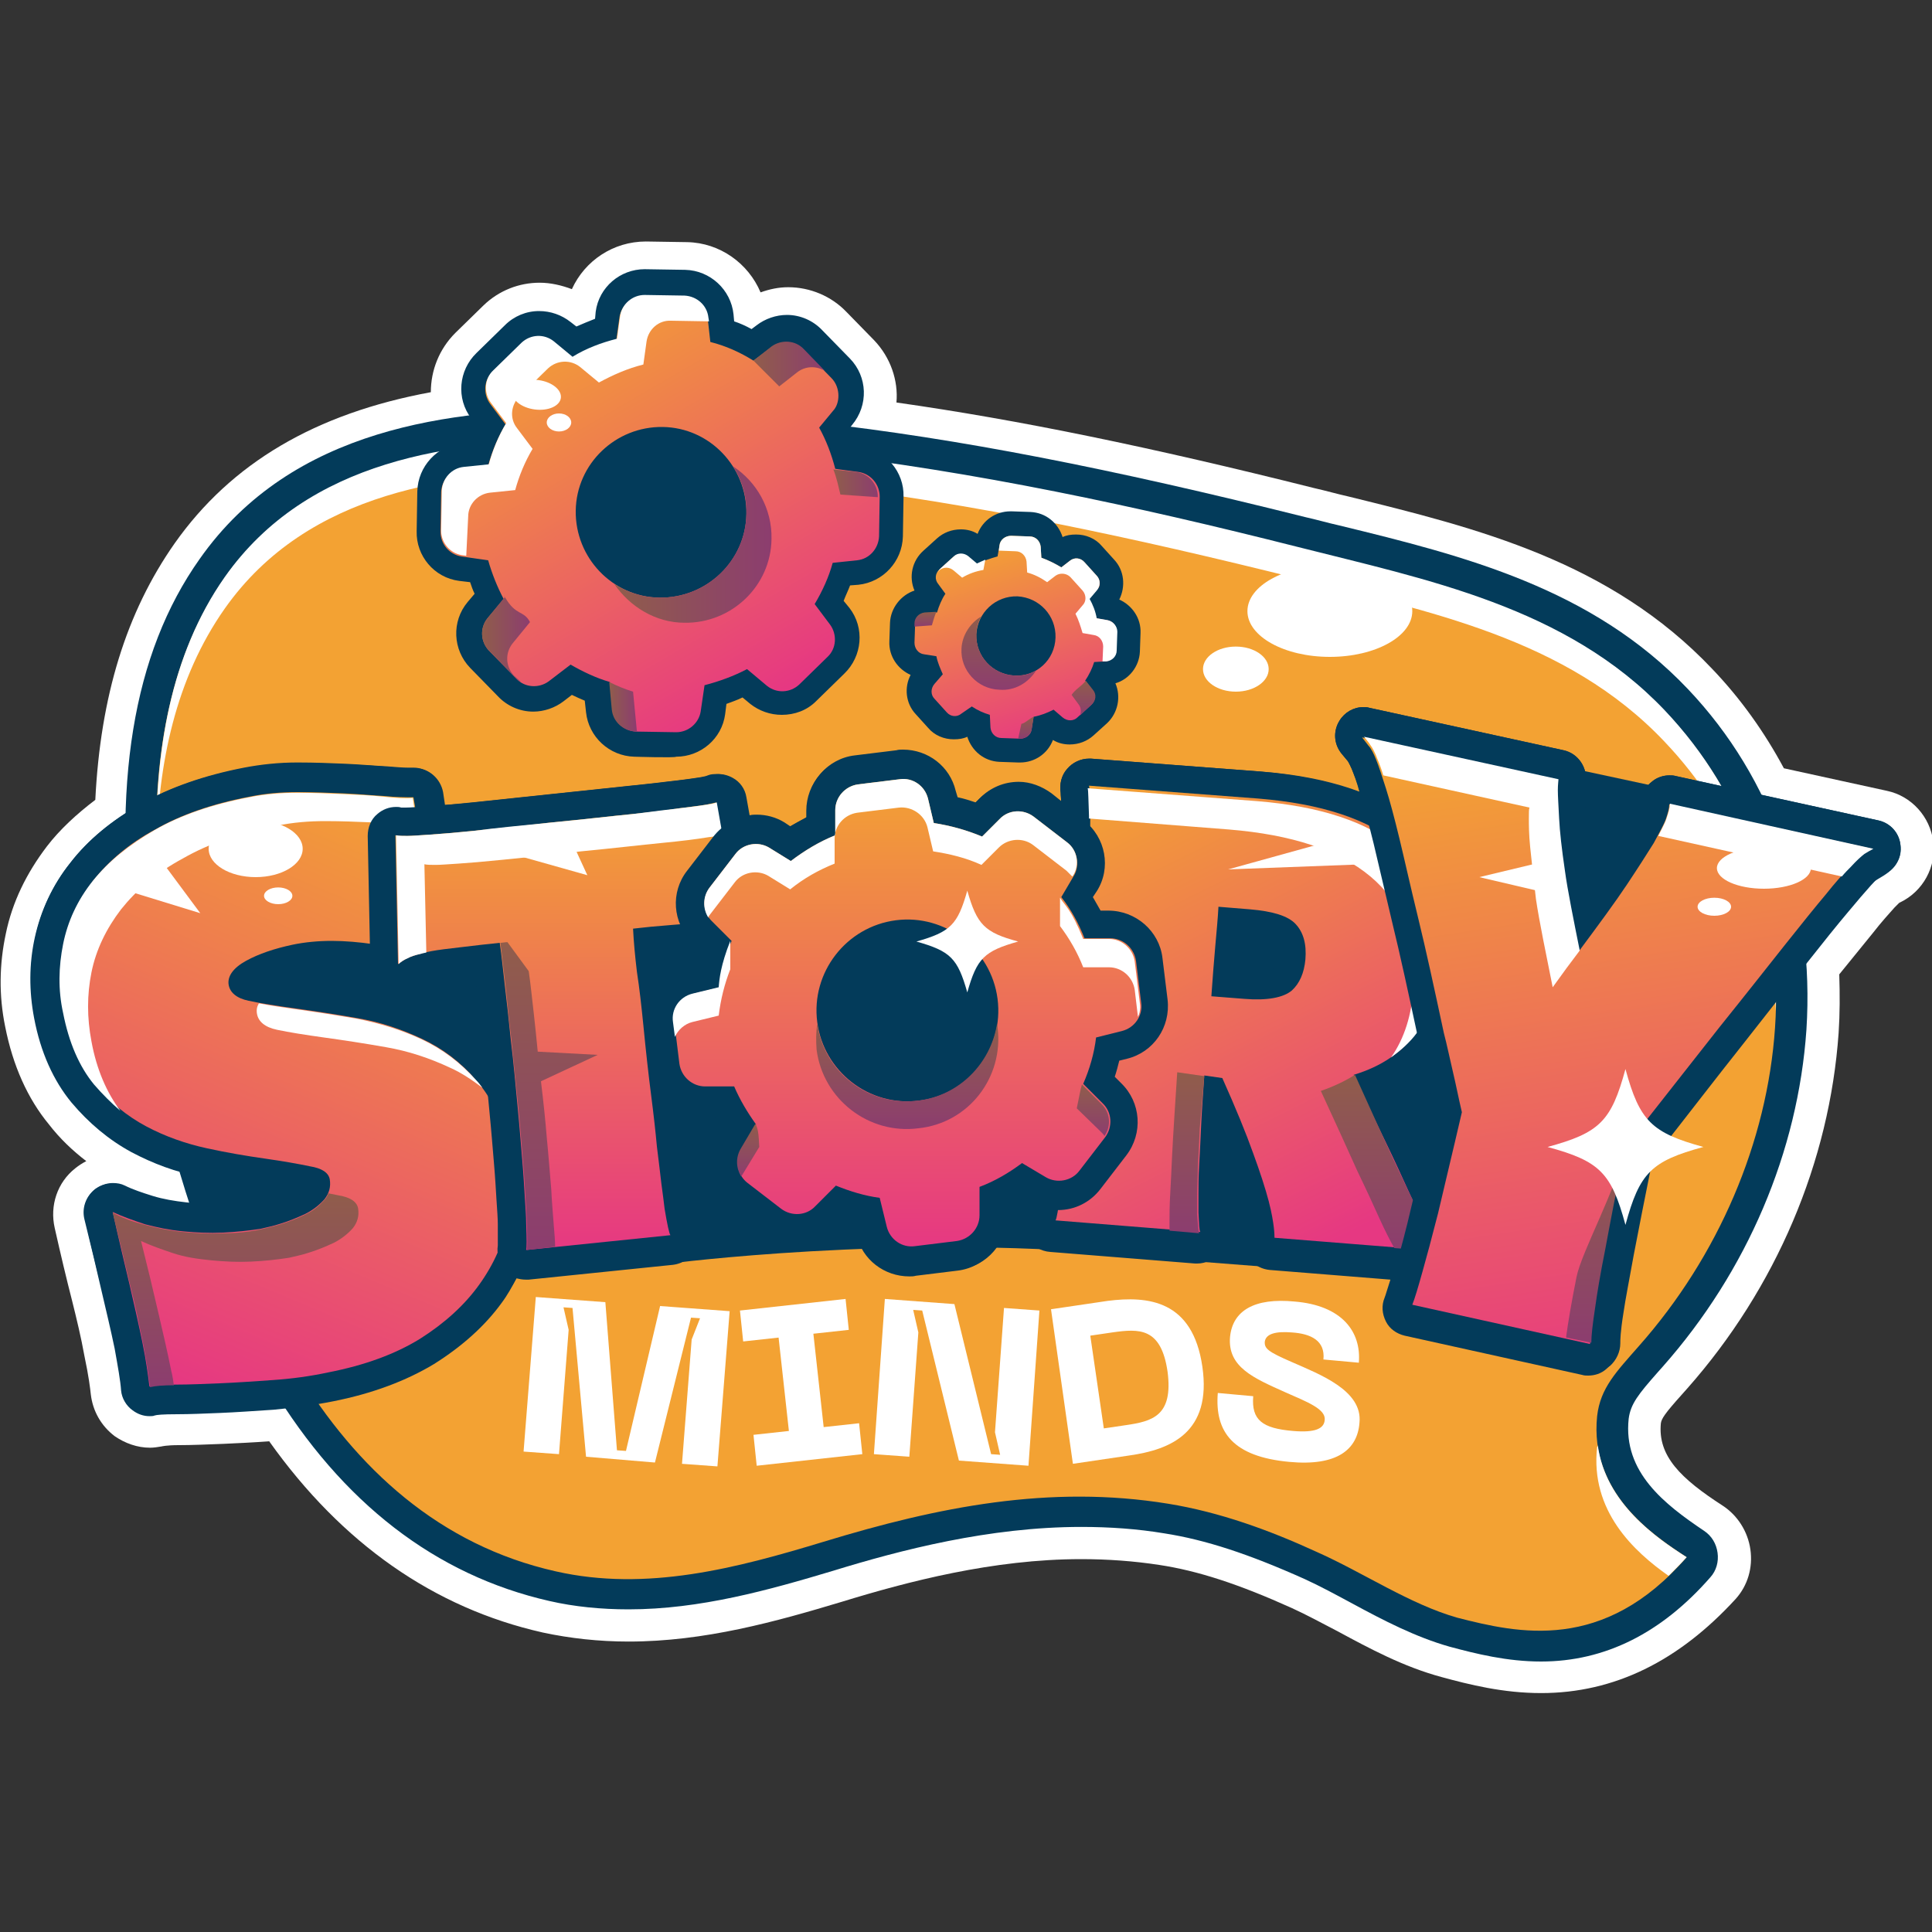 <?xml version="1.0" encoding="utf-8"?>
<!-- Generator: Adobe Illustrator 27.4.1, SVG Export Plug-In . SVG Version: 6.00 Build 0)  -->
<svg version="1.1" id="Livello_1" xmlns="http://www.w3.org/2000/svg" xmlns:xlink="http://www.w3.org/1999/xlink" x="0px" y="0px"
	 viewBox="0 0 300 300" style="enable-background:new 0 0 300 300;" xml:space="preserve">
<rect x="0" y="0" width="300" height="300" fill="#333333" stroke="none"/>
<style type="text/css">
	.st0{fill:#FFFFFF;}
	.st1{fill:#033B5A;}
	.st2{fill:#F3A233;}
	.st3{fill:url(#SVGID_1_);}
	.st4{fill:url(#SVGID_00000127044202568566293170000009058887640616104854_);}
	.st5{fill:url(#SVGID_00000009577383313720964250000012467433909261407926_);}
	.st6{fill:url(#SVGID_00000121260547521532191000000000977920507204217487_);}
	.st7{fill:url(#SVGID_00000013152182089196363340000002467051384706158472_);}
	.st8{fill:url(#SVGID_00000170237588644147212200000004706540081857734557_);}
	.st9{fill:url(#SVGID_00000012436412617067172360000009595363800581740730_);}
	.st10{fill:url(#SVGID_00000065765599488348149630000013679495059945629336_);}
	.st11{fill:url(#SVGID_00000050640689883943800920000002029861928989968307_);}
	.st12{fill:url(#SVGID_00000110455121720900157720000012753214648509127824_);}
	.st13{fill:url(#SVGID_00000114753599152900444700000013555624123144234941_);}
	.st14{fill:url(#SVGID_00000002358406175259540020000000841238283230272692_);}
	.st15{fill:url(#SVGID_00000026861795882663083390000000042849348946676116_);}
	.st16{fill:url(#SVGID_00000178198747360479489700000012978214802080609437_);}
	.st17{fill:url(#SVGID_00000013882998757955119450000002303457279815370683_);}
	.st18{fill:url(#SVGID_00000068674519346460652590000003991394888644013211_);}
	.st19{fill:url(#SVGID_00000132058801210376407400000017975680885817110939_);}
	.st20{fill:url(#SVGID_00000059279745768545111980000006779608727103539886_);}
	.st21{fill:url(#SVGID_00000035508820986405739140000006543352080272711077_);}
	.st22{fill:url(#SVGID_00000043457036227973072260000001606502232383571087_);}
	.st23{fill:url(#SVGID_00000101072099626027444910000014092209596296189115_);}
	.st24{fill:url(#SVGID_00000051376343585834450120000007311866204993744037_);}
	.st25{fill:url(#SVGID_00000088840335644297513910000017793948117755156667_);}
	.st26{fill:url(#SVGID_00000132806033842210920950000010938887706934879126_);}
</style>
<g>
	<path class="st0" d="M239.3,262.9c-5.9,0-11.1-1.3-15.5-2.5c-5.9-1.6-11.1-4.4-16.1-7.1c-2.5-1.3-4.9-2.6-7.1-3.6
		c-8.2-3.7-14.6-5.8-20.6-6.7c-3.9-0.6-8-0.9-12.1-0.9c-13.7,0-27,3.5-37.1,6.6c-10.3,3.1-21.4,6.2-33.2,6.2
		c-4.6,0-9.1-0.5-13.3-1.4c-16.9-3.8-31.2-13.8-42.5-29.7c-2.6,0.2-5,0.3-7.1,0.4c-2.6,0.1-4.9,0.2-6.9,0.2c-2,0-2.7,0.2-2.7,0.2
		c-0.6,0.1-1.2,0.2-1.8,0.2c-2,0-3.9-0.7-5.5-1.8c-2.1-1.6-3.4-3.9-3.7-6.5c-0.1-0.9-0.3-2.7-1-6c-0.5-2.8-1.2-5.7-1.9-8.5
		c-0.9-3.5-1.8-7.3-2.7-11.3c-0.8-3.5,0.4-7.1,3.2-9.3c0.5-0.4,1.1-0.8,1.7-1.1c-2.1-1.6-4.1-3.5-5.8-5.7c-3.3-4-5.6-9.1-6.8-15.2
		c-1-4.9-0.9-9.7,0.1-14.4c1-4.9,3.2-9.4,6.4-13.6c2-2.6,4.6-5,7.5-7.2c0.8-16.1,4.8-29.1,12.3-39.8c8.8-12.5,21.9-20.2,39.8-23.5
		c0-3.4,1.3-6.7,3.8-9.2l4.4-4.3c2.4-2.3,5.5-3.5,8.7-3.5c1.7,0,3.4,0.4,5,1c2-4.4,6.4-7.4,11.5-7.4c0,0,6.4,0.1,6.4,0.1
		c5.1,0.1,9.5,3.3,11.4,7.8c1.4-0.5,2.8-0.8,4.3-0.8c3.4,0,6.7,1.4,9,3.8l4.3,4.4c2.6,2.7,3.8,6.3,3.5,9.7
		c19,2.7,39.4,6.9,64.9,13.3c1.8,0.4,3.5,0.9,5.3,1.3c19.9,4.9,40.6,10,56.5,26.8c4.4,4.6,8.1,9.8,11.1,15.4l16,3.5
		c3.8,0.8,6.7,4,7.2,7.9c0.5,3.9-1.6,7.7-5.1,9.4c-0.1,0-0.1,0.1-0.2,0.1c0,0-0.2,0.2-0.2,0.2c-0.1,0.1-0.3,0.3-0.5,0.5
		c-0.8,0.9-2,2.2-3.4,4c-1.3,1.6-3.1,3.8-5.2,6.4c0.1,3.1,0.1,6.1-0.1,9.1c-1.4,20-9.7,39.6-23.5,55.2l-0.8,0.9
		c-2.7,3-3.2,3.8-3.3,4.5c-0.5,5.1,3.1,8.6,9.6,12.8c2.3,1.5,3.9,4,4.3,6.8c0.4,2.8-0.4,5.6-2.3,7.7
		C260.7,257.9,250.7,262.9,239.3,262.9L239.3,262.9z"/>
	<path class="st1" d="M239.3,258c-5.3,0-10.1-1.2-14.2-2.3c-5.3-1.5-10.3-4.1-15.1-6.7c-2.6-1.4-5-2.7-7.4-3.8
		c-8.7-3.9-15.4-6.1-21.8-7.1c-4.2-0.7-8.5-1-12.9-1c-14.3,0-28.1,3.6-38.5,6.8c-10,3-20.7,6-31.8,6c-4.2,0-8.4-0.4-12.3-1.3
		c-17.6-4-32.2-15.2-43.2-33.4c-8.3-13.7-14.7-31.3-19-52.5c-0.9-4.6-1.7-9.2-2.3-13.6c-3.5-27.2-0.2-47.6,10.2-62.3
		c14.4-20.5,39.2-23.2,59.3-23.3l1.5,0c11.1,0,22.5,0.7,34.8,2.1c22.2,2.5,45.7,7.1,76.1,14.7c1.8,0.4,3.5,0.9,5.3,1.3
		c19.3,4.7,39.2,9.7,54.1,25.4c13.2,13.9,19.7,32.7,18.4,52.9c-1.3,18.9-9.2,37.5-22.3,52.3l-0.8,0.9c-3,3.4-4.2,4.9-4.5,7.2
		c-0.9,8.3,5.6,13.3,11.7,17.4c1.2,0.8,1.9,2,2.1,3.4c0.2,1.4-0.2,2.8-1.1,3.8C258,253.6,249.2,258,239.3,258
		C239.3,258,239.3,258,239.3,258z"/>
	<path class="st2" d="M261.9,241.8c-5.4-3.5-15.1-10.1-13.9-21.9c0.5-4.4,3-6.9,6.5-10.9c24.7-27.9,30.3-71,4-98.6
		c-15.3-16.1-37-20.3-57.1-25.4c-24.9-6.3-50-11.7-75.5-14.6c-11.9-1.3-23.8-2.1-35.7-2c-20,0.1-42.4,3-55.3,21.3
		c-11.7,16.6-11.9,39.3-9.4,58.9c0.6,4.5,1.4,9,2.2,13.3c7,34.5,22.5,74,58.6,82.1c14.1,3.2,28.1-0.5,41.6-4.6
		c17.7-5.4,35.1-8.9,53.5-5.9c8,1.3,15.7,4.1,23.1,7.5c7.2,3.2,14.4,8.1,21.8,10.2C235.7,253.6,249,256.7,261.9,241.8z"/>
	<g>
		<path class="st0" d="M34.9,94.5c12.9-18.3,35.4-21.2,55.3-21.3c11.9-0.1,23.9,0.7,35.7,2c25.4,2.9,50.6,8.4,75.5,14.6
			c20.1,5.1,41.8,9.2,57.1,25.4c11.3,11.9,16.7,26.7,17.2,41.8c0.6-16.9-4.7-33.5-17.2-46.7c-15.3-16.1-37-20.3-57.1-25.4
			c-24.9-6.3-50-11.7-75.5-14.6c-11.9-1.3-23.8-2.1-35.7-2c-20,0.1-42.4,3-55.3,21.3c-8.5,12.1-10.9,27.4-10.6,42.5
			C24.5,118.6,27.3,105.3,34.9,94.5z"/>
		<path class="st0" d="M248.1,224.4c0,0.1,0,0.2-0.1,0.3c-1.1,9.9,5.7,16.2,11.1,20c0.9-0.9,1.9-1.9,2.8-2.9
			C257.2,238.8,249.3,233.4,248.1,224.4z"/>
	</g>
	<polygon class="st1" points="179.7,195.4 208,197.6 190.1,177.7 	"/>
	<path class="st1" d="M114.9,165.6l-11,5v25.6c0,0,35.5-4.6,69.9-1.4l-8.5-21.7L114.9,165.6z"/>
	<path class="st1" d="M295.1,131.2c-0.2-1.9-1.6-3.4-3.4-3.8l-31.5-6.9c-0.3-0.1-0.6-0.1-1-0.1c-0.9,0-1.9,0.3-2.6,0.9
		c-1,0.8-1.7,1.9-1.8,3.2c0,0,0,0.3-0.3,1c-0.1,0.4-0.5,1.2-1.6,3.1c-0.9,1.6-2.2,3.7-4,6.2c-0.4,0.6-0.9,1.3-1.4,2
		c-0.1-0.8-0.2-1.6-0.3-2.3c-0.4-3.3-0.8-5.9-0.9-7.9c-0.2-2.4-0.2-3.4-0.2-3.9c0-0.7,0-1,0.1-1.1c0.4-2.3-1.1-4.6-3.4-5.1
		l-30.2-6.6c-0.3-0.1-0.6-0.1-0.9-0.1c-1.5,0-2.9,0.8-3.7,2.1c-1,1.6-0.9,3.6,0.3,5.1l1,1.2c0,0,0.2,0.3,0.6,1.2
		c0.3,0.8,0.8,2,1.2,3.6c-4.4-1.6-9.5-2.7-15.4-3.2l-26.3-2c-0.1,0-0.2,0-0.3,0c-1.3,0-2.5,0.6-3.4,1.6c-0.9,1-1.2,2.4-1,3.7
		c0,0.1,0,0.5,0.1,1.3l-1.5-1.2c-1.5-1.1-3.3-1.8-5.1-1.8c-2.3,0-4.4,0.9-6,2.5l-0.7,0.7c-0.9-0.3-1.8-0.6-2.8-0.8l-0.3-1
		c-0.9-3.8-4.3-6.4-8.2-6.4c-0.3,0-0.7,0-1,0.1l-6.5,0.8c-4.2,0.5-7.4,4.2-7.3,8.4l0,1.1c-0.9,0.5-1.8,1-2.7,1.5l-0.9-0.6
		c-1.3-0.8-2.8-1.2-4.3-1.2c-0.4,0-0.7,0-1.1,0.1l-0.5-2.8c-0.2-1.3-1-2.4-2.1-3c-0.7-0.4-1.5-0.6-2.2-0.6c-0.5,0-0.9,0.1-1.4,0.2
		c-0.2,0.1-0.6,0.2-1.2,0.3c-0.7,0.1-2,0.3-3.7,0.5c-1.7,0.2-4.1,0.5-7.1,0.8l-24.6,2.6c-1.7,0.2-3.2,0.3-4.5,0.4
		c-0.1-0.7-0.2-1.3-0.3-2c-0.4-2.1-2.2-3.7-4.3-3.7c-0.1,0-0.2,0-0.2,0c-0.2,0-0.5,0-0.7,0c-0.9,0-2-0.1-3.2-0.2
		c-2-0.2-4.1-0.3-6.4-0.4c-2.3-0.1-4.8-0.2-7.4-0.2H46c-2.8,0-5.5,0.3-8.2,0.8c-6.2,1.2-11.6,3.1-16,5.6c-4.5,2.5-8.2,5.6-10.9,9.1
		c-2.8,3.5-4.6,7.5-5.5,11.6c-0.9,4.1-0.9,8.3-0.1,12.5c1,5.3,3,9.7,5.8,13.1c2.7,3.2,5.8,5.8,9.3,7.7c3.4,1.8,6.9,3.1,10.6,3.8
		c3.3,0.7,6.4,1.2,9.3,1.6c1.5,0.2,2.9,0.4,4.1,0.6c-0.7,0.3-1.5,0.6-2.2,0.8c-1.1,0.3-2.1,0.6-2.7,0.7c-1.6,0.3-3.4,0.5-5.2,0.6
		c-0.4,0-0.8,0-1.2,0c-1.4,0-2.9-0.1-4.3-0.2c-1.8-0.2-3.6-0.5-5.2-1c-1.6-0.4-3.1-1-4.3-1.6c-0.6-0.3-1.3-0.4-1.9-0.4
		c-1,0-2,0.3-2.8,1c-1.3,1.1-1.9,2.8-1.5,4.5c1,4,1.9,7.8,2.7,11.3c0.7,3,1.4,5.9,2,8.8c0.5,2.8,0.9,5,1,6.5
		c0.1,1.2,0.8,2.4,1.8,3.1c0.8,0.6,1.7,0.9,2.6,0.9c0.3,0,0.6,0,0.8-0.1c0.3-0.1,1.2-0.2,3.5-0.2c2,0,4.2-0.1,6.7-0.2
		c2.5-0.1,5.2-0.3,8.3-0.5c3.1-0.3,6.2-0.7,9.2-1.3c6.1-1.2,11.4-3.2,15.7-5.8c4.3-2.7,7.9-5.9,10.5-9.5c0.9-1.2,1.6-2.5,2.3-3.8
		c0.4,0.1,0.9,0.2,1.4,0.2c0.2,0,0.3,0,0.5,0l22.4-2.3c1.6-0.2,3-1.2,3.6-2.6c0.5-1.2,0.5-2.5-0.1-3.6c-0.1-0.3-0.2-1.1-0.5-2.9
		c-0.2-0.9-0.3-2.2-0.5-3.7c-0.2-1.6-0.4-3.5-0.7-5.8c-0.2-1.6-0.4-3.4-0.6-5.3c1.1,0.5,2.3,0.8,3.6,0.8l1.7,0
		c0.3,0.6,0.6,1.1,0.9,1.6l-0.9,1.5c-2.2,3.6-1.3,8.4,2,11l5.2,4c1.5,1.1,3.3,1.8,5.1,1.8c2.3,0,4.4-0.9,6-2.5l1.2-1.2
		c0.7,0.2,1.4,0.4,2.1,0.6l0.4,1.7c0.9,3.8,4.3,6.4,8.2,6.4c0.3,0,0.7,0,1-0.1l6.5-0.8c4.2-0.5,7.4-4.2,7.3-8.4l0-1.5
		c0.8-0.4,1.6-0.8,2.3-1.3l1.3,0.8c-0.2,1-0.3,1.4-0.3,1.6c-0.5,1.2-0.3,2.6,0.3,3.7c0.7,1.3,2,2.1,3.5,2.2l22.5,1.8
		c0.1,0,0.2,0,0.3,0c1.4,0,2.7-0.7,3.6-1.8c0.8-1.1,1-2.4,0.7-3.7c0-0.2-0.1-0.8-0.1-2c0-0.7,0-1.6,0-2.7c0-1.1,0.1-2.6,0.1-4.2
		c0,0,0,0,0-0.1c0.9,2.7,1.7,4.9,2.1,6.5c0.6,2.3,0.7,3.1,0.7,3.3c0,0.5,0.1,0.8,0.1,1.1c-0.1,2.4,1.7,4.4,4.1,4.6l18.7,1.5
		c-0.5,1.5-0.7,2.3-0.9,2.8c-0.5,1.2-0.4,2.5,0.2,3.7s1.7,1.9,2.9,2.2l27.6,6.1c0.3,0.1,0.6,0.1,0.9,0.1c1,0,2-0.3,2.8-1
		c1-0.8,1.6-2.1,1.6-3.5c0-0.5,0.1-1.7,0.5-4.8c0.3-2.1,0.8-5.1,1.6-9c0.7-3.7,1.7-8.7,2.9-14.7c5.5-7,10.1-12.9,14-17.9
		c4-5.1,7.4-9.3,10-12.7c2.6-3.3,4.8-5.9,6.3-7.8c1.5-1.8,2.7-3.2,3.6-4.2c0.9-1,1.2-1.2,1.2-1.2c0.3-0.2,0.7-0.4,1-0.6
		C294.4,134.9,295.4,133.1,295.1,131.2z"/>
	<g>
		<path class="st0" d="M83.2,201.4l10.8,0.8l1.8,23l1.4,0.1l5.3-22.5l10.8,0.8l-1.9,24.1l-5.5-0.4l1.5-19.3l1.3-3.3l-1.4-0.1
			l-5.6,22.5L91,226.2l-2.1-23.1l-1.4-0.1l0.8,3.5l-1.5,19.3l-5.5-0.4L83.2,201.4z"/>
		<path class="st0" d="M126.3,207.1l1.6,14.5l5.5-0.6l0.5,4.8l-16.4,1.8l-0.5-4.8l5.5-0.6l-1.6-14.5l-5.5,0.6l-0.5-4.8l16.4-1.8
			l0.5,4.8L126.3,207.1z"/>
		<path class="st0" d="M137.4,201.7l10.8,0.8l5.7,23.3l1.4,0.1l-0.8-3.5l1.4-19.3l5.5,0.4l-1.7,24.1l-10.8-0.8l-5.7-23.3l-1.4-0.1
			l0.8,3.5l-1.4,19.3l-5.5-0.4L137.4,201.7z"/>
		<path class="st0" d="M186.7,212.2c1.5,10.3-5,12.9-11.3,13.8l-8.8,1.3l-3.4-24l8.8-1.3C178.3,201.2,185.2,201.9,186.7,212.2z
			 M181.3,213c-1-6.9-4.4-6.7-8.6-6.1l-3.4,0.5l2.1,14.4l3.4-0.5C178.9,220.7,182.2,219.9,181.3,213z"/>
		<path class="st0" d="M200.2,227c-8.7-0.8-11.6-4.6-11.1-10.7l5.5,0.5c-0.3,3.7,1.4,5,6.2,5.4c3.5,0.3,4.8-0.4,4.9-1.7
			c0.2-1.7-2.7-2.8-6.1-4.3c-4.9-2.2-9-3.9-8.6-8.6c0.4-4.1,3.8-6.1,10-5.5c7.4,0.6,10.4,4.7,10,9.5l-5.5-0.5c0.3-2.9-1.9-4-4.9-4.2
			c-2.5-0.2-4,0.2-4.2,1.4c-0.1,1.1,0.5,1.6,4.2,3.2c4.3,1.9,11,4.4,10.5,9.4C210.8,225.1,207.6,227.7,200.2,227z"/>
	</g>
	<path class="st1" d="M23.3,219.8c-0.9,0-1.9-0.3-2.6-0.9c-1-0.7-1.6-1.9-1.8-3.1c-0.1-1.5-0.5-3.7-1-6.5c-0.6-2.9-1.2-5.8-2-8.8
		c-0.9-3.5-1.8-7.2-2.7-11.3c-0.4-1.7,0.2-3.4,1.5-4.5c0.8-0.6,1.8-1,2.8-1c0.7,0,1.3,0.1,1.9,0.4c1.2,0.6,2.7,1.1,4.3,1.6
		c1.6,0.5,3.4,0.8,5.2,1c1.4,0.2,2.9,0.2,4.3,0.2c0.4,0,0.8,0,1.2,0c1.8-0.1,3.5-0.2,5.2-0.6c0.7-0.1,1.6-0.4,2.7-0.7
		c0.7-0.2,1.5-0.5,2.2-0.8c-1.2-0.2-2.6-0.4-4.1-0.6c-2.9-0.4-6-0.9-9.3-1.6c-3.6-0.8-7.2-2-10.6-3.8c-3.5-1.9-6.6-4.4-9.3-7.7
		c-2.8-3.4-4.7-7.8-5.8-13.1c-0.8-4.2-0.8-8.4,0.1-12.5c0.9-4.2,2.7-8.1,5.5-11.6c2.7-3.5,6.4-6.5,10.9-9.1c4.4-2.5,9.8-4.4,16-5.6
		c2.6-0.5,5.4-0.8,8.2-0.8h0.2c2.6,0,5.1,0.1,7.4,0.2c2.3,0.1,4.4,0.3,6.4,0.4c1.3,0.1,2.4,0.2,3.2,0.2c0.3,0,0.5,0,0.7,0
		c0.1,0,0.2,0,0.2,0c2.1,0,4,1.5,4.3,3.7c0.6,3.5,1.2,6.9,1.7,10.2c0.5,2.8,1,5.8,1.7,8.9c0.6,3.1,1.3,5.8,1.9,8
		c0.5,1.8-0.2,3.8-1.8,4.8c-0.7,0.5-1.6,0.7-2.5,0.7c-0.9,0-1.9-0.3-2.7-0.9c-1.2-0.9-2.7-1.7-4.2-2.3c-1.7-0.6-3.5-1.1-5.4-1.4
		c-1.7-0.3-3.4-0.4-5-0.4c-0.2,0-0.4,0-0.6,0c-1.9,0-3.7,0.2-5.4,0.5c-1.1,0.2-2.1,0.5-3,0.8c1,0.2,2.1,0.3,3.3,0.5
		c3,0.4,6.3,0.9,9.8,1.6c3.9,0.7,7.6,1.9,11.1,3.5c3.7,1.7,7,4.2,9.8,7.4c3,3.3,5.1,7.8,6.1,13.2c0.8,4,0.7,8.1-0.1,12.2
		c-0.9,4.2-2.6,8.2-5.3,11.9c-2.6,3.6-6.1,6.9-10.5,9.5c-4.3,2.7-9.6,4.6-15.7,5.8c-3,0.6-6.1,1-9.2,1.3c-3.1,0.3-5.8,0.4-8.3,0.5
		c-2.5,0.1-4.8,0.2-6.7,0.2c-2.3,0-3.2,0.2-3.5,0.2C23.9,219.8,23.6,219.8,23.3,219.8z M39,151"/>
	<linearGradient id="SVGID_1_" gradientUnits="userSpaceOnUse" x1="25.204" y1="213.999" x2="63.239" y2="122.907">
		<stop  offset="1.038556e-06" style="stop-color:#E63882"/>
		<stop  offset="1" style="stop-color:#F3A233"/>
	</linearGradient>
	<path class="st3" d="M17.5,188.2c1.5,0.7,3.2,1.3,5,1.9c1.9,0.5,3.8,0.9,5.9,1.1c2.1,0.2,4.1,0.3,6.2,0.2c2.1-0.1,4-0.3,5.9-0.6
		c0.8-0.2,1.9-0.4,3.1-0.8c1.3-0.4,2.5-0.9,3.8-1.5c1.2-0.6,2.2-1.4,3-2.3c0.7-0.9,1-1.9,0.8-3.1c-0.2-1-1.2-1.7-3.1-2
		c-1.9-0.4-4.2-0.8-7-1.2c-2.8-0.4-5.8-0.9-9-1.6c-3.2-0.7-6.4-1.8-9.4-3.4c-3-1.6-5.7-3.8-8-6.6c-2.3-2.8-3.9-6.5-4.8-11.1
		c-0.7-3.7-0.7-7.2,0-10.7c0.7-3.5,2.3-6.8,4.6-9.8c2.4-3,5.5-5.7,9.6-7.9c4-2.3,8.9-4,14.7-5.1c2.4-0.5,4.9-0.7,7.4-0.7
		c2.5,0,4.9,0.1,7.2,0.2c2.3,0.1,4.3,0.3,6.2,0.4c1.9,0.2,3.4,0.2,4.6,0.2c0.6,3.5,1.2,6.9,1.7,10.1c0.5,2.9,1,5.9,1.7,9
		c0.7,3.2,1.3,5.9,1.9,8.2c-1.6-1.2-3.4-2.2-5.4-2.9c-2-0.7-4.1-1.3-6.2-1.6c-2.1-0.3-4.3-0.5-6.4-0.5c-2.1,0-4.2,0.2-6.1,0.6
		c-2.8,0.6-5.2,1.4-7.2,2.5c-2,1.1-2.9,2.4-2.7,3.7c0.2,1.2,1.2,2.1,3.1,2.5c1.9,0.4,4.4,0.8,7.3,1.2c2.9,0.4,6.2,0.9,9.6,1.5
		c3.5,0.6,6.8,1.7,10,3.2c3.2,1.5,6,3.6,8.4,6.4c2.5,2.8,4.2,6.5,5.1,11.1c0.7,3.4,0.6,6.9-0.1,10.5c-0.7,3.6-2.2,7-4.5,10.2
		c-2.3,3.2-5.4,6-9.2,8.4c-3.9,2.4-8.6,4.1-14.2,5.2c-2.8,0.6-5.7,1-8.7,1.2c-2.9,0.2-5.7,0.4-8.2,0.5c-2.5,0.1-4.7,0.2-6.7,0.2
		c-1.9,0-3.3,0.1-4.2,0.3c-0.2-1.7-0.5-4-1.1-6.9s-1.3-6-2-9C19.3,196,18.4,192.3,17.5,188.2z"/>
	<g>
		<path class="st0" d="M65.5,161.4c-3.2-1.5-6.5-2.5-10-3.2c-3.5-0.6-6.7-1.1-9.6-1.5c-2.2-0.3-4.1-0.6-5.7-0.9
			c-0.3,0.5-0.4,1-0.3,1.6c0.2,1.2,1.2,2.1,3.1,2.5c1.9,0.4,4.4,0.8,7.3,1.2c2.9,0.4,6.2,0.9,9.6,1.5c3.5,0.6,6.8,1.7,10,3.2
			c1.8,0.8,3.4,1.9,5,3.1c-0.3-0.4-0.6-0.8-0.9-1.1C71.5,165,68.7,162.9,65.5,161.4z"/>
		
			<linearGradient id="SVGID_00000028326696459595906410000004361442879702692739_" gradientUnits="userSpaceOnUse" x1="36.526" y1="185.261" x2="36.526" y2="215.409">
			<stop  offset="0" style="stop-color:#905D4B"/>
			<stop  offset="1" style="stop-color:#8C3D6F"/>
		</linearGradient>
		<path style="fill:url(#SVGID_00000028326696459595906410000004361442879702692739_);" d="M26.6,212.9c-0.6-3-1.3-6-2-9
			c-0.8-3.5-1.7-7.2-2.7-11.2c1.5,0.7,3.2,1.3,5,1.9s3.8,0.9,5.9,1.1c2.1,0.2,4.1,0.3,6.2,0.2c2.1-0.1,4-0.3,5.9-0.6
			c0.8-0.2,1.9-0.4,3.1-0.8c1.3-0.4,2.5-0.9,3.8-1.5c1.2-0.6,2.2-1.4,3-2.3c0.7-0.9,1-1.9,0.8-3.1c-0.2-1-1.2-1.7-3.1-2
			c-0.5-0.1-1-0.2-1.5-0.3c-0.1,0.3-0.3,0.7-0.6,1c-0.8,0.9-1.7,1.7-3,2.3c-1.2,0.6-2.5,1.1-3.8,1.5c-1.3,0.4-2.3,0.6-3.1,0.8
			c-1.9,0.4-3.8,0.6-5.9,0.6c-2.1,0.1-4.1,0-6.2-0.2c-2.1-0.2-4-0.6-5.9-1.1s-3.6-1.1-5-1.9c1,4,1.9,7.8,2.7,11.2
			c0.8,3.1,1.4,6.1,2,9c0.6,3,0.9,5.3,1.1,6.9c0.8-0.2,2.1-0.3,3.7-0.3C26.9,214.4,26.8,213.7,26.6,212.9z"/>
		<path class="st0" d="M14.2,161.7c-0.7-3.7-0.7-7.2,0-10.7c0.7-3.5,2.3-6.8,4.6-9.8c2.4-3,5.5-5.7,9.6-7.9c4-2.3,8.9-4,14.7-5.1
			c2.4-0.5,4.9-0.7,7.4-0.7c2.5,0,4.9,0.1,7.2,0.2c2.3,0.1,4.3,0.3,6.2,0.4c0.3,0,0.6,0.1,0.9,0.1c-0.2-1.4-0.5-2.8-0.7-4.3
			c-1.2,0.1-2.7,0-4.6-0.2c-1.9-0.2-4-0.3-6.2-0.4c-2.3-0.1-4.6-0.2-7.2-0.2c-2.5,0-5,0.2-7.4,0.7c-5.8,1.1-10.7,2.8-14.7,5.1
			c-4,2.3-7.2,4.9-9.6,7.9c-2.4,3-3.9,6.3-4.6,9.8c-0.7,3.5-0.8,7.1,0,10.7c0.9,4.6,2.5,8.3,4.8,11.1c1.3,1.5,2.7,2.9,4.1,4.1
			C16.6,169.7,15,166.1,14.2,161.7z"/>
	</g>
	<path class="st1" d="M81.7,198.6c-1.3,0-2.5-0.6-3.4-1.6c-0.8-1-1.2-2.3-1-3.6c0-0.2,0-1,0-3.3c0-0.9-0.1-2.2-0.2-3.7
		c-0.1-1.6-0.2-3.5-0.4-5.8c-0.2-2.3-0.4-5-0.7-8c-0.3-3.1-0.6-6.7-1.1-10.8l-0.9-8.2c-0.1-0.8-0.2-1.6-0.2-2.3
		c-1.7,0.2-3.1,0.4-4.2,0.5c-1.3,0.2-2.4,0.4-3.2,0.6c-0.8,0.2-1.1,0.3-1.1,0.3c-0.2,0.1-0.4,0.2-0.5,0.4c-0.8,0.7-1.9,1.1-2.9,1.1
		c-0.6,0-1.2-0.1-1.8-0.4c-1.6-0.7-2.6-2.2-2.6-4l-0.4-20c0-1.3,0.5-2.6,1.5-3.4c0.8-0.7,1.8-1.1,2.9-1.1c0.3,0,0.5,0,0.8,0.1
		c0,0,0,0,0,0c0,0,0.1,0,0.3,0c0.1,0,0.3,0,0.4,0c0.7,0,1.9-0.1,3.5-0.2c1.5-0.1,3.8-0.3,6.8-0.6l24.6-2.6c3-0.3,5.4-0.6,7.1-0.8
		c1.8-0.2,3-0.4,3.7-0.5c0.6-0.1,1-0.2,1.2-0.3c0.5-0.2,0.9-0.2,1.4-0.2c0.8,0,1.6,0.2,2.2,0.6c1.1,0.7,1.9,1.8,2.1,3l3.6,19.7
		c0.3,1.7-0.4,3.5-1.9,4.5c-0.7,0.5-1.6,0.7-2.4,0.7c-0.9,0-1.7-0.2-2.5-0.7c0,0,0,0,0,0c0,0-0.1,0-0.2-0.1c0,0-0.4-0.1-1.3-0.1
		c-0.1,0-0.3,0-0.5,0c-0.8,0-1.8,0-3,0.1c-1.2,0.1-2.6,0.2-4.3,0.4c0.1,0.7,0.1,1.5,0.2,2.3l0.9,8.2c0.4,4.1,0.8,7.7,1.2,10.8
		c0.4,3.1,0.7,5.8,0.9,8c0.3,2.3,0.5,4.2,0.7,5.8c0.2,1.5,0.4,2.8,0.5,3.7c0.3,1.9,0.5,2.6,0.5,2.9c0.5,1.1,0.6,2.5,0.1,3.6
		c-0.6,1.5-2,2.5-3.6,2.6l-22.4,2.3C82.1,198.5,81.9,198.6,81.7,198.6z"/>
	
		<linearGradient id="SVGID_00000124843767478065077380000003076522683020878001_" gradientUnits="userSpaceOnUse" x1="88.223" y1="194.145" x2="88.223" y2="124.621">
		<stop  offset="1.038556e-06" style="stop-color:#E63882"/>
		<stop  offset="1" style="stop-color:#F3A233"/>
	</linearGradient>
	<path style="fill:url(#SVGID_00000124843767478065077380000003076522683020878001_);" d="M99.9,159.2c0.4,4.1,0.8,7.7,1.2,10.8
		c0.4,3.1,0.7,5.8,0.9,8c0.3,2.3,0.5,4.2,0.7,5.8c0.2,1.6,0.4,2.9,0.5,3.9c0.4,2.4,0.7,3.8,0.9,4.1l-22.4,2.3c0.1-0.3,0.1-1.7,0-4.2
		c0-1-0.1-2.3-0.2-3.9c-0.1-1.6-0.2-3.5-0.4-5.8c-0.2-2.3-0.4-5-0.7-8.1c-0.3-3.1-0.6-6.7-1.1-10.8c-0.3-3-0.6-5.7-0.9-8.2
		c-0.3-2.5-0.5-4.7-0.8-6.7l-2.8,0.3c-2.4,0.3-4.4,0.5-5.9,0.7c-1.5,0.2-2.7,0.4-3.6,0.7c-0.9,0.2-1.6,0.5-2.1,0.7
		c-0.5,0.3-1,0.6-1.4,0.9l-0.4-20c0.4,0.1,1,0.1,1.8,0.1c0.7,0,1.9-0.1,3.5-0.2c1.6-0.1,3.9-0.3,6.9-0.6c3-0.3,7-0.7,12.1-1.3
		c5.2-0.5,9.4-1,12.5-1.3c3.1-0.3,5.5-0.6,7.3-0.9c1.8-0.2,3-0.4,3.8-0.5c0.7-0.1,1.4-0.3,1.9-0.4l3.6,19.7
		c-0.4-0.3-0.9-0.5-1.5-0.7c-0.6-0.2-1.4-0.2-2.4-0.3c-1,0-2.3,0-3.8,0.1c-1.5,0.1-3.5,0.3-6,0.5l-2.8,0.3c0.1,2,0.3,4.2,0.6,6.7
		C99.3,153.5,99.6,156.2,99.9,159.2z"/>
	<path class="st0" d="M65.9,134.2c0.4,0.1,1,0.1,1.8,0.1c0.7,0,1.9-0.1,3.5-0.2c1.6-0.1,3.9-0.3,6.9-0.6c3-0.3,7-0.7,12.1-1.3
		c5.2-0.5,9.4-1,12.5-1.3c3.1-0.3,5.5-0.6,7.3-0.9c0.9-0.1,1.6-0.2,2.2-0.3l-0.9-5.1c-0.5,0.2-1.2,0.3-1.9,0.4
		c-0.7,0.1-2,0.3-3.8,0.5c-1.8,0.2-4.2,0.5-7.3,0.9c-3.1,0.3-7.3,0.8-12.5,1.3c-5.1,0.5-9.1,0.9-12.1,1.3c-3,0.3-5.3,0.5-6.9,0.6
		c-1.6,0.1-2.8,0.2-3.5,0.2c-0.7,0-1.3,0-1.8-0.1l0.4,20c0.4-0.4,0.9-0.7,1.4-0.9c0.5-0.3,1.2-0.5,2.1-0.7c0.2-0.1,0.5-0.1,0.8-0.2
		L65.9,134.2z"/>
	<path class="st1" d="M224.2,198.8c-0.1,0-0.2,0-0.3,0l-26.4-2.1c-2.4-0.2-4.2-2.2-4.1-4.6c0-0.2,0-0.6-0.1-1.1c0-0.2-0.1-1-0.7-3.3
		c-0.4-1.6-1.1-3.8-2.1-6.5c0,0,0,0,0,0.1c-0.1,1.7-0.1,3.1-0.1,4.2c0,1.1,0,2,0,2.7c0,1.3,0.1,1.8,0.1,2c0.3,1.3,0.1,2.6-0.7,3.7
		c-0.8,1.1-2.2,1.8-3.6,1.8c-0.1,0-0.2,0-0.3,0l-22.5-1.8c-1.5-0.1-2.8-0.9-3.5-2.2c-0.6-1.1-0.8-2.5-0.3-3.7c0.1-0.2,0.2-1,0.6-3.4
		c0.1-0.9,0.3-2.2,0.5-3.8c0.2-1.6,0.4-3.6,0.7-5.9c0.2-2.3,0.5-5.1,0.8-8.2c0.3-3.2,0.6-6.9,0.9-11.1c0.3-4.2,0.6-7.8,0.8-11
		c0.2-3.1,0.4-5.9,0.5-8.3c0.1-2.3,0.2-4.3,0.3-5.9c0.1-1.6,0.1-2.9,0.1-3.9c0-2.4-0.1-3.2-0.1-3.4c-0.2-1.3,0.1-2.7,1-3.7
		c0.8-1,2.1-1.6,3.4-1.6c0.1,0,0.2,0,0.3,0l26.3,2c10.7,0.8,18.9,3.6,24.5,8.3c6,5,8.8,12.1,8.3,20.8c-0.3,5.5-2,10.1-4.8,13.9
		c-1.9,2.6-4.4,4.7-7.4,6.2c1.1,2.4,3.3,7,3.3,7l3.1,6.6c0.9,1.9,1.6,3.4,2.2,4.5c0.6,1.1,1,1.9,1.3,2.5c0.3,0.6,0.5,0.8,0.5,0.8
		c0.1,0.1,0.2,0.2,0.3,0.3c1.5,1.2,2.1,3.3,1.4,5.1C227.7,197.7,226.1,198.8,224.2,198.8z M193.4,150.8c0.6,0,1.1,0.1,1.6,0.1
		c2,0,2.6-0.4,2.6-0.4c0.2-0.2,0.6-0.7,0.7-1.8c0.1-1,0-1.8-0.3-2.1l0,0c0,0-0.9-0.7-4.3-0.9l-0.6,0c-0.1,0.6-0.1,1.2-0.2,1.9
		c-0.1,1-0.2,2.1-0.3,3.2L193.4,150.8z"/>
	
		<linearGradient id="SVGID_00000055670187537565888160000008974523992979600058_" gradientUnits="userSpaceOnUse" x1="207.261" y1="192.675" x2="172.102" y2="121.719">
		<stop  offset="1.038556e-06" style="stop-color:#E63882"/>
		<stop  offset="1" style="stop-color:#F3A233"/>
	</linearGradient>
	<path style="fill:url(#SVGID_00000055670187537565888160000008974523992979600058_);" d="M210.2,166.9c1.9,4.1,3.6,7.6,5,10.5
		c1.4,2.9,2.5,5.3,3.4,7.3c0.9,2,1.7,3.5,2.3,4.6c0.6,1.1,1.1,2,1.4,2.7c0.4,0.6,0.7,1.1,1,1.4c0.3,0.3,0.6,0.6,1,0.9l-26.4-2.1
		c0-0.2,0-0.7-0.1-1.6c-0.1-0.8-0.3-2.2-0.8-4.1c-0.5-1.9-1.3-4.4-2.4-7.4c-1.1-3.1-2.7-7-4.8-11.7l-2.8-0.4c-0.2,3-0.4,5.7-0.5,8
		c-0.1,2.3-0.2,4.3-0.3,6.1c-0.1,1.7-0.1,3.2-0.1,4.3c0,1.2,0,2.1,0,2.9c0.1,1.8,0.1,2.8,0.3,3l-22.5-1.8c0.2-0.3,0.4-1.7,0.8-4.2
		c0.1-1,0.3-2.4,0.5-4c0.2-1.6,0.4-3.6,0.7-6c0.2-2.3,0.5-5.1,0.8-8.3c0.3-3.2,0.6-6.9,0.9-11.2c0.3-4.2,0.6-7.9,0.8-11.1
		c0.2-3.2,0.4-6,0.5-8.3c0.1-2.4,0.2-4.3,0.3-6c0.1-1.6,0.1-3,0.1-4.1c0-2.5-0.1-3.9-0.2-4.3l26.3,2c9.8,0.8,17.1,3.2,22,7.3
		c4.9,4.1,7.1,9.8,6.7,17.2c-0.3,4.6-1.6,8.4-3.9,11.5C217.8,163.4,214.5,165.6,210.2,166.9z M202.7,149c0.2-2.4-0.3-4.2-1.5-5.5
		c-1.2-1.3-3.6-2-7.1-2.3l-4.9-0.4c-0.1,1.9-0.3,3.9-0.5,6.2c-0.2,2.3-0.4,4.8-0.6,7.7l5.1,0.4c3.6,0.3,6.1-0.2,7.4-1.3
		C201.8,152.7,202.5,151.1,202.7,149z"/>
	
		<linearGradient id="SVGID_00000092453736164677498490000012684809008520788382_" gradientUnits="userSpaceOnUse" x1="184.291" y1="166.484" x2="184.291" y2="191.436">
		<stop  offset="0" style="stop-color:#905D4B"/>
		<stop  offset="1" style="stop-color:#8C3D6F"/>
	</linearGradient>
	<path style="fill:url(#SVGID_00000092453736164677498490000012684809008520788382_);" d="M187,167.1l-4.2-0.6
		c-0.2,3-0.7,10.7-0.8,13c-0.1,2.3-0.2,4.3-0.3,6.1c-0.1,1.7-0.1,3.2-0.1,4.3c0,0.4,0,0.8,0,1.2l4.6,0.4c-0.1-0.3-0.2-1.3-0.3-3
		c0-0.8,0-1.8,0-2.9c0-1.2,0.1-2.6,0.1-4.3c0.1-1.7,0.2-3.7,0.3-6.1L187,167.1z"/>
	<g>
		
			<linearGradient id="SVGID_00000000192866212139556290000016454671913869377945_" gradientUnits="userSpaceOnUse" x1="214.654" y1="166.872" x2="214.654" y2="194.391">
			<stop  offset="0" style="stop-color:#905D4B"/>
			<stop  offset="1" style="stop-color:#8C3D6F"/>
		</linearGradient>
		<path style="fill:url(#SVGID_00000000192866212139556290000016454671913869377945_);" d="M223.3,193.5c-0.3-0.3-0.6-0.8-1-1.4
			c-0.4-0.6-0.9-1.5-1.4-2.7c-0.6-1.1-1.3-2.7-2.3-4.6c-0.9-2-2.1-4.4-3.4-7.3c-1.1-2.4-3.3-7.3-4.8-10.6c-1.6,1-3.3,1.8-5.3,2.5
			c1.9,4.1,4.4,9.6,5.7,12.5c1.4,2.9,2.5,5.3,3.4,7.3c0.9,2,1.7,3.5,2.3,4.6c0,0,0,0,0,0l7.8,0.6
			C223.9,194.1,223.6,193.8,223.3,193.5z"/>
		<path class="st0" d="M169.1,127.1l21.7,1.7c9.8,0.8,17.1,3.2,22,7.3c4.9,4.1,7.1,9.8,6.7,17.2c-0.3,4.3-1.4,7.9-3.5,10.9
			c1.5-1.1,2.9-2.3,4-3.8c2.3-3.1,3.6-6.9,3.9-11.5c0.4-7.4-1.8-13.1-6.7-17.2c-4.9-4.1-12.2-6.5-22-7.3l-26.3-2
			c0.1,0.4,0.1,1.8,0.2,4.3C169.1,126.7,169.1,126.9,169.1,127.1z"/>
	</g>
	<polygon class="st1" points="243.1,119.1 258,122.3 246.8,141.2 	"/>
	<path class="st1" d="M247,213c-0.3,0-0.6,0-0.9-0.1l-27.6-6.1c-1.3-0.3-2.3-1.1-2.9-2.2s-0.7-2.5-0.2-3.7c0.2-0.6,0.7-1.9,1.5-4.8
		c0.6-2.1,1.4-5,2.3-8.9c0.9-3.7,2.1-8.7,3.5-14.7l-1.1-5.3c-0.4-2-0.9-4-1.4-5.9c0,0,0-0.1,0-0.1c-1.5-7-2.8-13-4-17.9
		c-1.2-5-2.1-9-2.9-12.3c-0.8-3.3-1.5-5.7-2-7.6c-0.5-1.8-1-3.1-1.4-4c-0.4-0.9-0.6-1.2-0.6-1.2l-1-1.2c-1.2-1.5-1.3-3.5-0.3-5.1
		c0.8-1.3,2.2-2.1,3.7-2.1c0.3,0,0.6,0,0.9,0.1l30.2,6.6c2.3,0.5,3.8,2.8,3.4,5.1c0,0.1,0,0.4-0.1,1.1c0,0.4,0,1.4,0.2,3.9
		c0.2,2,0.5,4.6,0.9,7.9c0.1,0.7,0.2,1.5,0.3,2.3c0.5-0.7,1-1.4,1.4-2c1.8-2.6,3.1-4.7,4-6.2c1.1-1.9,1.4-2.8,1.6-3.1
		c0.3-0.7,0.3-1,0.3-1c0.1-1.3,0.7-2.4,1.8-3.2c0.8-0.6,1.7-0.9,2.6-0.9c0.3,0,0.6,0,1,0.1l31.5,6.9c1.8,0.4,3.2,1.9,3.4,3.8
		c0.2,1.9-0.7,3.7-2.4,4.5c-0.3,0.2-0.6,0.3-1,0.6c0,0,0,0,0,0c0,0-0.4,0.3-1.2,1.2c-0.9,1-2.1,2.4-3.6,4.2
		c-1.6,1.9-3.7,4.5-6.3,7.8c-2.7,3.4-6,7.6-10,12.7c-3.9,4.9-8.5,10.9-14,17.9c-1.2,6-2.2,11-2.9,14.7c-0.7,3.9-1.3,6.9-1.6,9
		c-0.5,3.1-0.5,4.3-0.5,4.8c0,1.3-0.6,2.6-1.6,3.5C249,212.7,248,213,247,213z"/>
	
		<linearGradient id="SVGID_00000155114464476144466070000002428443194824564907_" gradientUnits="userSpaceOnUse" x1="262.36" y1="214.882" x2="247.019" y2="113.882">
		<stop  offset="1.038556e-06" style="stop-color:#E63882"/>
		<stop  offset="1" style="stop-color:#F3A233"/>
	</linearGradient>
	<path style="fill:url(#SVGID_00000155114464476144466070000002428443194824564907_);" d="M241.7,122.7c0,0.9,0,2.4,0.2,4.4
		c0.2,2,0.5,4.7,0.9,8.1c0.5,3.4,1.2,7.6,2.3,12.6c3.2-4.3,5.7-7.7,7.5-10.4c1.8-2.7,3.2-4.9,4.2-6.5c0.9-1.7,1.6-2.9,1.9-3.8
		c0.3-0.9,0.5-1.6,0.5-2.2l31.5,6.9c-0.5,0.2-0.9,0.5-1.4,0.8c-0.5,0.3-1.2,1-2.1,2c-0.9,1-2.2,2.4-3.7,4.3
		c-1.6,1.9-3.7,4.5-6.4,7.9c-2.7,3.4-6,7.6-10.1,12.7c-4,5.1-8.9,11.3-14.7,18.7c-1.4,6.6-2.4,11.8-3.2,15.8c-0.8,4-1.3,7-1.6,9.2
		c-0.4,2.6-0.6,4.4-0.6,5.5l-27.6-6.1c0.4-1,0.9-2.7,1.6-5.2c0.6-2.1,1.4-5.1,2.4-9c0.9-3.9,2.2-9.2,3.7-15.7
		c-0.5-2.1-0.9-4.2-1.4-6.3c-0.5-2.1-0.9-4.1-1.4-6c-1.5-7-2.8-13-4-17.9c-1.2-4.9-2.1-9-2.9-12.3c-0.8-3.3-1.5-5.9-2.1-7.8
		c-0.6-1.9-1.1-3.4-1.5-4.4c-0.4-1-0.8-1.8-1.2-2.2c-0.4-0.5-0.7-0.9-1-1.3l30.2,6.6C241.8,121.2,241.8,121.8,241.7,122.7z"/>
	<g>
		<path class="st0" d="M213.9,117.9c0.3,0.7,0.6,1.5,0.9,2.5l22.7,5c-0.1,0.2-0.1,0.8-0.1,1.7c0,0.9,0,2.4,0.2,4.4
			c0.2,2,0.5,4.7,0.9,8.1c0.5,3.4,1.6,8.7,2.6,13.7c1.5-2.1,2.9-4,4.2-5.7c-0.9-4.5-1.9-9.4-2.3-12.4c-0.5-3.4-0.8-6.1-0.9-8.1
			s-0.2-3.5-0.2-4.4c0-0.9,0.1-1.5,0.1-1.7l-30.2-6.6c0.3,0.4,0.7,0.8,1,1.3C213.1,116.1,213.5,116.8,213.9,117.9z"/>
		<path class="st0" d="M259.3,124.8c0,0.6-0.2,1.3-0.5,2.2c-0.2,0.7-0.7,1.6-1.3,2.8l28.5,6.3c0.5-0.6,1-1.1,1.4-1.5
			c0.9-1,1.6-1.6,2.1-2c0.5-0.3,1-0.6,1.4-0.8L259.3,124.8z"/>
	</g>
	<path class="st1" d="M141.4,197.9c-3.9,0-7.3-2.6-8.2-6.4l-0.4-1.7c-0.7-0.2-1.4-0.4-2.1-0.6l-1.2,1.2c-1.6,1.6-3.7,2.5-6,2.5
		c-1.9,0-3.7-0.6-5.1-1.8l-5.2-4c-3.4-2.6-4.2-7.3-2-11l0.9-1.5c-0.3-0.5-0.6-1.1-0.9-1.6l-1.7,0c-4.3,0-7.9-3.2-8.4-7.3l-0.8-6.5
		c-0.5-4.3,2.2-8.2,6.3-9.2l1.3-0.3c0.2-0.8,0.4-1.6,0.6-2.4l-1-1c-3.1-3-3.4-7.8-0.8-11.1l4-5.2c1.6-2.1,4-3.3,6.6-3.3
		c1.5,0,3,0.4,4.3,1.2l0.9,0.6c0.9-0.6,1.8-1.1,2.7-1.5l0-1.1c0-4.2,3.1-7.9,7.3-8.4l6.5-0.8c0.4,0,0.7-0.1,1-0.1
		c3.9,0,7.3,2.6,8.2,6.4l0.3,1c0.9,0.2,1.9,0.5,2.8,0.8l0.7-0.7c1.6-1.6,3.7-2.5,6-2.5c1.9,0,3.7,0.6,5.1,1.8l5.2,4
		c3.4,2.6,4.3,7.4,2,11l-0.6,0.9c0.4,0.7,0.8,1.4,1.2,2.1l1.2,0c4.3,0,7.9,3.2,8.4,7.3l0.8,6.5c0.5,4.3-2.2,8.2-6.3,9.2l-1.2,0.3
		c-0.2,0.8-0.4,1.6-0.7,2.5l1,1c3.1,3,3.4,7.8,0.8,11.2l-4,5.2c-1.6,2.1-4,3.3-6.6,3.3c-1.5,0-3-0.4-4.3-1.2l-1.3-0.8
		c-0.8,0.5-1.5,0.9-2.3,1.3l0,1.5c0,4.2-3.1,7.9-7.3,8.4l-6.5,0.8C142.1,197.9,141.7,197.9,141.4,197.9z M140.9,147.2
		c-0.4,0-0.8,0-1.2,0.1c-2.6,0.3-4.9,1.6-6.5,3.7c-1.6,2.1-2.3,4.6-2,7.2c0.6,4.9,4.7,8.5,9.6,8.5c0.4,0,0.8,0,1.2-0.1
		c2.6-0.3,4.9-1.6,6.5-3.7c1.6-2.1,2.3-4.6,2-7.2C150,150.8,145.8,147.2,140.9,147.2z"/>
	
		<linearGradient id="SVGID_00000101819888502598364460000013707992992868924321_" gradientUnits="userSpaceOnUse" x1="140.769" y1="193.534" x2="140.769" y2="120.88">
		<stop  offset="1.038556e-06" style="stop-color:#E63882"/>
		<stop  offset="1" style="stop-color:#F3A233"/>
	</linearGradient>
	<path style="fill:url(#SVGID_00000101819888502598364460000013707992992868924321_);" d="M165.7,130.8l-5.2-4
		c-1.6-1.2-3.9-1.1-5.3,0.4l-2.7,2.7c-2.4-1-4.9-1.7-7.5-2.1l-0.9-3.8c-0.5-2-2.4-3.3-4.4-3l-6.5,0.8c-2,0.3-3.5,2-3.5,4l0,3.9
		c-2.5,1-4.8,2.4-6.9,4l-3.4-2.1c-1.7-1-4-0.6-5.2,1l-4,5.2c-1.2,1.6-1.1,3.9,0.4,5.3l3,3c-0.9,2.3-1.5,4.7-1.8,7.2l-4.1,1
		c-2,0.5-3.3,2.4-3,4.4l0.8,6.5c0.3,2,2,3.5,4,3.5l4.5,0c0.9,2.1,2.1,4.1,3.4,5.9l-2.3,3.9c-1,1.7-0.6,4,1,5.2l5.2,4
		c1.6,1.2,3.9,1.1,5.3-0.4l3.2-3.2c2.2,0.9,4.5,1.6,6.8,1.9l1.1,4.5c0.5,2,2.4,3.3,4.4,3l6.5-0.8c2-0.3,3.5-2,3.5-4l0-4.4
		c2.4-0.9,4.6-2.2,6.6-3.7l3.7,2.2c1.7,1,4,0.6,5.2-1l4-5.2c1.2-1.6,1.1-3.9-0.4-5.3l-3-3c1-2.3,1.7-4.7,2-7.2l4-1
		c2-0.5,3.3-2.4,3-4.4l-0.8-6.5c-0.3-2-2-3.5-4-3.5l-4,0c-0.9-2.3-2.1-4.5-3.6-6.4l2-3.4C167.7,134.3,167.3,132,165.7,130.8
		L165.7,130.8z M142.7,170.9c-7.7,1-14.8-4.5-15.8-12.2c-1-7.7,4.5-14.8,12.2-15.8c7.7-1,14.8,4.5,15.8,12.2
		C155.9,162.9,150.4,170,142.7,170.9L142.7,170.9z M142.5,169.7"/>
	<g>
		
			<linearGradient id="SVGID_00000145023021943933976540000016397484249776311430_" gradientUnits="userSpaceOnUse" x1="116.086" y1="174.549" x2="116.086" y2="182.692">
			<stop  offset="0" style="stop-color:#905D4B"/>
			<stop  offset="1" style="stop-color:#8C3D6F"/>
		</linearGradient>
		<path style="fill:url(#SVGID_00000145023021943933976540000016397484249776311430_);" d="M117.3,174.5l-2.3,3.9
			c-0.8,1.4-0.7,3,0.1,4.3l2.8-4.6C117.8,175.9,117.7,175.3,117.3,174.5z"/>
		<path class="st0" d="M164.6,143.8c1.5,2,2.7,4.1,3.6,6.4l4,0c2,0,3.7,1.5,4,3.5l0.5,4.2c0.3-0.6,0.4-1.3,0.3-2.1l-0.8-6.5
			c-0.3-2-2-3.5-4-3.5l-4,0c-1.9-4.7-2.8-5.1-3.6-6.4V143.8z"/>
		
			<linearGradient id="SVGID_00000113344571189269290230000012639187050773505429_" gradientUnits="userSpaceOnUse" x1="140.91" y1="159.081" x2="140.91" y2="175.456">
			<stop  offset="0" style="stop-color:#905D4B"/>
			<stop  offset="1" style="stop-color:#8C3D6F"/>
		</linearGradient>
		<path style="fill:url(#SVGID_00000113344571189269290230000012639187050773505429_);" d="M154.9,159.5c0-0.1,0-0.3-0.1-0.4
			c-1,6-5.8,11-12.2,11.8c-7.6,1-14.6-4.3-15.7-11.9c-0.2,1.3-0.2,2.6-0.1,4c1,7.7,8.1,13.2,15.8,12.2
			C150.4,174.4,155.9,167.3,154.9,159.5z"/>
		
			<linearGradient id="SVGID_00000038415198644582376650000000140924491860860052_" gradientUnits="userSpaceOnUse" x1="169.774" y1="168.37" x2="169.774" y2="176.388">
			<stop  offset="0" style="stop-color:#905D4B"/>
			<stop  offset="1" style="stop-color:#8C3D6F"/>
		</linearGradient>
		<path style="fill:url(#SVGID_00000038415198644582376650000000140924491860860052_);" d="M168,168.4c-0.3,1.1-0.3,1.3-0.8,3.7
			l3.8,3.7c0.2,0.2,0.4,0.4,0.5,0.6c1.1-1.6,0.9-3.7-0.5-5L168,168.4z"/>
		<path class="st0" d="M110.1,142.2l4-5.2c1.2-1.6,3.5-2,5.2-1l3.4,2.1c2.1-1.7,4.4-3,6.9-4l0-3.9c0-2,1.5-3.7,3.5-4l6.5-0.8
			c2-0.2,3.9,1.1,4.4,3l0.9,3.8c2.6,0.4,5.1,1,7.5,2.1l2.7-2.7c1.4-1.4,3.7-1.6,5.3-0.4l5.2,4c0.3,0.3,0.6,0.6,0.9,0.9l0.1-0.1
			c1.1-1.7,0.7-4-0.9-5.2l-5.2-4c-1.6-1.2-3.9-1.1-5.3,0.4l-2.7,2.7c-2.4-1-4.9-1.7-7.5-2.1l-0.9-3.8c-0.5-2-2.4-3.3-4.4-3l-6.5,0.8
			c-2,0.3-3.5,2-3.5,4l0,3.9c-2.5,1-4.8,2.4-6.9,4l-3.4-2.1c-1.7-1-4-0.6-5.2,1l-4,5.2c-1.1,1.4-1.1,3.3-0.2,4.7
			C110,142.4,110,142.3,110.1,142.2z"/>
		<path class="st0" d="M104.8,161c0.5-1.1,1.5-2,2.7-2.3l4.1-1c0.3-2.5,0.9-4.9,1.8-7.2l0-4.4c-1.5,3.8-1.7,5.9-1.8,7.2l-4.1,1
			c-2,0.5-3.3,2.4-3,4.4L104.8,161z"/>
	</g>
	<path class="st1" d="M158.1,118.4l-2.9-0.1c-2.4-0.1-4.3-1.7-5-3.9c-0.6,0.3-1.3,0.4-2.1,0.4c-1.5,0-3-0.6-4-1.8l-1.9-2.1
		c-1.6-1.7-1.8-4.2-0.8-6.1c-2-0.9-3.4-2.9-3.3-5.2l0.1-2.9c0.1-2.3,1.7-4.3,3.8-5c-0.9-2.1-0.4-4.6,1.4-6.2l2.1-1.9
		c1-0.9,2.3-1.4,3.7-1.4c0.9,0,1.8,0.2,2.6,0.7c0.8-2.1,2.8-3.5,5.1-3.5c0.1,0,0.2,0,0.2,0l2.9,0.1c2.4,0.1,4.3,1.7,5,3.9
		c0.6-0.3,1.3-0.4,2.1-0.4c1.5,0,3,0.6,4,1.8l1.9,2.1c1.6,1.7,1.8,4.2,0.8,6.2c2,0.9,3.4,2.9,3.3,5.2l-0.1,2.9
		c-0.1,2.3-1.7,4.3-3.8,4.9c0.9,2.1,0.4,4.6-1.3,6.2l-2.1,1.9c-1,0.9-2.3,1.4-3.7,1.4c0,0,0,0,0,0c-0.9,0-1.8-0.2-2.6-0.7
		c-0.8,2.1-2.8,3.5-5.1,3.5C158.3,118.4,158.2,118.4,158.1,118.4z"/>
	
		<linearGradient id="SVGID_00000035525356531386972570000014923453208799274399_" gradientUnits="userSpaceOnUse" x1="162.793" y1="115.462" x2="153.204" y2="84.458">
		<stop  offset="1.038556e-06" style="stop-color:#E63882"/>
		<stop  offset="1" style="stop-color:#F3A233"/>
	</linearGradient>
	<path style="fill:url(#SVGID_00000035525356531386972570000014923453208799274399_);" d="M170.3,89.4l-1.9-2.1
		c-0.6-0.7-1.6-0.8-2.3-0.2l-1.3,1c-1-0.6-2-1.1-3.1-1.5l-0.1-1.7c-0.1-0.9-0.8-1.6-1.7-1.6l-2.9-0.1c-0.9,0-1.7,0.6-1.8,1.5
		l-0.3,1.7c-1.1,0.3-2.2,0.7-3.3,1.2l-1.3-1.1c-0.7-0.6-1.7-0.6-2.3,0l-2.1,1.9c-0.7,0.6-0.8,1.6-0.2,2.3l1.1,1.5
		c-0.6,0.9-1,1.9-1.3,2.9l-1.8,0.1c-0.9,0.1-1.6,0.8-1.6,1.7l-0.1,2.9c0,0.9,0.6,1.7,1.5,1.8l1.9,0.3c0.2,1,0.6,1.9,1,2.8l-1.3,1.5
		c-0.6,0.7-0.6,1.7,0,2.3l1.9,2.1c0.6,0.7,1.6,0.8,2.3,0.2l1.6-1.1c0.9,0.6,1.8,1,2.8,1.3l0.1,2c0.1,0.9,0.8,1.6,1.7,1.6l2.9,0.1
		c0.9,0,1.7-0.6,1.8-1.5l0.3-1.9c1.1-0.2,2.1-0.6,3.1-1.1l1.4,1.2c0.7,0.6,1.7,0.6,2.3,0l2.1-1.9c0.7-0.6,0.8-1.6,0.2-2.3l-1.1-1.5
		c0.6-0.9,1.1-1.9,1.4-2.9l1.8-0.1c0.9-0.1,1.6-0.8,1.6-1.7l0.1-2.9c0-0.9-0.6-1.7-1.5-1.8l-1.7-0.3c-0.2-1.1-0.6-2.1-1.1-3l1.1-1.3
		C171,91.1,170.9,90.1,170.3,89.4L170.3,89.4z M157.5,104.9c-3.4-0.2-6-3-5.9-6.4c0.2-3.4,3-6,6.4-5.9c3.4,0.2,6,3,5.9,6.4
		C163.8,102.5,160.9,105.1,157.5,104.9L157.5,104.9z M157.5,104.4"/>
	<g>
		<path class="st0" d="M145.8,88.6c0.7-0.6,1.6-0.6,2.3,0l1.3,1.1c1-0.6,2.1-1,3.3-1.2l0.3-1.6c-0.4,0.2-0.9,0.4-1.3,0.6l-1.3-1.1
			c-0.7-0.6-1.7-0.6-2.3,0l-2.1,1.9c-0.2,0.2-0.3,0.4-0.4,0.6L145.8,88.6z"/>
		
			<linearGradient id="SVGID_00000036961935984292283910000005919415759514069125_" gradientUnits="userSpaceOnUse" x1="143.722" y1="95.026" x2="143.722" y2="97.343">
			<stop  offset="0" style="stop-color:#905D4B"/>
			<stop  offset="1" style="stop-color:#8C3D6F"/>
		</linearGradient>
		<path style="fill:url(#SVGID_00000036961935984292283910000005919415759514069125_);" d="M144.7,97.1c0.2-0.7,0.4-1.4,0.7-2.1
			l-1.8,0.1c-0.9,0.1-1.6,0.8-1.6,1.7l0,0.5L144.7,97.1z"/>
		
			<linearGradient id="SVGID_00000003092553835975883300000009954401624650835364_" gradientUnits="userSpaceOnUse" x1="155.111" y1="95.692" x2="155.111" y2="107.182">
			<stop  offset="0" style="stop-color:#905D4B"/>
			<stop  offset="1" style="stop-color:#8C3D6F"/>
		</linearGradient>
		<path style="fill:url(#SVGID_00000003092553835975883300000009954401624650835364_);" d="M160.9,104.1c-1,0.6-2.2,0.9-3.4,0.8
			c-3.4-0.2-6-3-5.9-6.4c0-1,0.3-2,0.8-2.8c-1.7,1-3,2.9-3.1,5c-0.2,3.4,2.5,6.3,5.9,6.4C157.6,107.3,159.7,106,160.9,104.1z"/>
		<path class="st0" d="M172,96.3l-1.7-0.3c-0.2-1.1-0.6-2.1-1.1-3l1.1-1.3c0.6-0.7,0.6-1.7,0-2.3l-1.9-2.1c-0.6-0.7-1.6-0.8-2.3-0.2
			l-1.3,1c-1-0.6-2-1.1-3.1-1.5l-0.1-1.7c-0.1-0.9-0.8-1.6-1.7-1.6l-2.9-0.1c-0.9,0-1.7,0.6-1.8,1.5l-0.1,0.8l2.6,0.1
			c0.9,0,1.6,0.7,1.7,1.6l0.1,1.7c1.1,0.3,2.1,0.8,3.1,1.5l1.3-1c0.7-0.5,1.7-0.4,2.3,0.2l1.9,2.1c0.6,0.7,0.6,1.7,0,2.3l-1.1,1.3
			c0.5,1,0.8,2,1.1,3l1.7,0.3c0.9,0.1,1.5,0.9,1.5,1.8l-0.1,2.3l0.6,0c0.9-0.1,1.6-0.8,1.6-1.7l0.1-2.9
			C173.5,97.3,172.9,96.5,172,96.3z"/>
		
			<linearGradient id="SVGID_00000078039710467194097380000008240078338823481992_" gradientUnits="userSpaceOnUse" x1="159.215" y1="111.361" x2="159.215" y2="114.717">
			<stop  offset="0" style="stop-color:#905D4B"/>
			<stop  offset="1" style="stop-color:#8C3D6F"/>
		</linearGradient>
		<path style="fill:url(#SVGID_00000078039710467194097380000008240078338823481992_);" d="M158.6,112.4l-0.5,2.3l0.3,0
			c0.9,0,1.7-0.6,1.8-1.5l0.3-1.9C159.8,111.6,159.2,112.3,158.6,112.4z"/>
		
			<linearGradient id="SVGID_00000018958739199517987570000006961290873057784732_" gradientUnits="userSpaceOnUse" x1="168.149" y1="105.666" x2="168.149" y2="111.204">
			<stop  offset="0" style="stop-color:#905D4B"/>
			<stop  offset="1" style="stop-color:#8C3D6F"/>
		</linearGradient>
		<path style="fill:url(#SVGID_00000018958739199517987570000006961290873057784732_);" d="M168.6,105.7
			C168.7,105.5,168.4,106,168.6,105.7L168.6,105.7c-0.7,0.9-1.6,1.3-2.2,2.2l1.1,1.5c0.4,0.5,0.4,1.2,0.2,1.7l1.8-1.7
			c0.7-0.6,0.8-1.6,0.2-2.3L168.6,105.7z"/>
	</g>
	<path class="st1" d="M98.5,117.5c-3.9-0.1-7.1-3.1-7.5-6.9l-0.2-1.8c-0.7-0.3-1.4-0.6-2-0.9l-1.3,1c-1.3,1-3,1.6-4.7,1.6
		c-2.1,0-4.1-0.9-5.5-2.4l-4.3-4.4c-2.7-2.8-2.9-7.2-0.4-10.2l1.1-1.3c-0.3-0.6-0.5-1.2-0.7-1.8l-1.7-0.2c-3.9-0.5-6.7-3.9-6.6-7.7
		l0.1-6.2c0.1-3.9,3.1-7.1,6.9-7.5l1.4-0.1c0.3-0.8,0.6-1.6,1-2.3L73.2,65c-2.4-3.1-2-7.5,0.8-10.2l4.4-4.3c1.4-1.4,3.3-2.2,5.3-2.2
		c1.8,0,3.5,0.6,4.9,1.7l0.9,0.7c0.9-0.4,1.9-0.8,2.9-1.2l0.1-1.1c0.5-3.8,3.8-6.6,7.6-6.6c0,0,6.3,0.1,6.3,0.1
		c3.9,0.1,7.1,3.1,7.5,6.9l0.1,1.1c0.9,0.3,1.8,0.7,2.7,1.2l0.8-0.6c1.3-1,3-1.6,4.7-1.6c2.1,0,4.1,0.9,5.5,2.4l4.3,4.4
		c2.7,2.8,2.9,7.2,0.3,10.3l-0.7,0.9c0.3,0.8,0.6,1.5,0.9,2.3l1.2,0.2c3.9,0.5,6.7,3.9,6.6,7.7l-0.1,6.2c-0.1,3.9-3.1,7.1-6.9,7.5
		l-1.3,0.1c-0.3,0.8-0.7,1.6-1,2.4l0.9,1.1c2.4,3.1,2,7.5-0.8,10.2l-4.4,4.3c-1.4,1.4-3.3,2.1-5.3,2.1l0,0c-1.8,0-3.5-0.6-4.9-1.7
		l-1.2-1c-0.8,0.4-1.7,0.7-2.5,1l-0.2,1.6c-0.5,3.8-3.8,6.6-7.6,6.6C104.8,117.7,98.5,117.5,98.5,117.5z"/>
	
		<linearGradient id="SVGID_00000088830767729604471800000014004093537918448051_" gradientUnits="userSpaceOnUse" x1="119.172" y1="108.397" x2="84.227" y2="48.521">
		<stop  offset="1.038556e-06" style="stop-color:#E63882"/>
		<stop  offset="1" style="stop-color:#F3A233"/>
	</linearGradient>
	<path style="fill:url(#SVGID_00000088830767729604471800000014004093537918448051_);" d="M129.1,58.7l-4.3-4.4
		c-1.3-1.4-3.5-1.5-5-0.4L117,56c-2.1-1.3-4.3-2.3-6.7-2.9l-0.4-3.6c-0.2-1.9-1.8-3.3-3.7-3.4l-6.2-0.1c-1.9,0-3.5,1.4-3.8,3.2
		l-0.5,3.6c-2.4,0.6-4.8,1.5-6.9,2.8l-2.9-2.4c-1.5-1.2-3.6-1.1-5,0.2l-4.4,4.3c-1.4,1.3-1.5,3.5-0.4,5l2.4,3.2
		c-1.2,2-2.1,4.2-2.7,6.4l-3.9,0.4c-1.9,0.2-3.3,1.8-3.4,3.7l-0.1,6.2c0,1.9,1.4,3.5,3.2,3.8l4.2,0.6c0.6,2.1,1.4,4.1,2.4,6L75.7,96
		c-1.2,1.5-1.1,3.6,0.2,5l4.3,4.4c1.3,1.4,3.5,1.5,5,0.4l3.4-2.6c1.9,1.1,4,2.1,6.1,2.7l0.4,4.3c0.2,1.9,1.8,3.3,3.7,3.4l6.2,0.1
		c1.9,0,3.5-1.4,3.8-3.2l0.6-4.1c2.3-0.6,4.5-1.4,6.6-2.5l3.1,2.6c1.5,1.2,3.6,1.1,5-0.2l4.4-4.3c1.4-1.3,1.5-3.5,0.4-5l-2.4-3.2
		c1.2-2,2.2-4.2,2.8-6.4l3.8-0.4c1.9-0.2,3.3-1.8,3.4-3.7l0.1-6.2c0-1.9-1.4-3.5-3.2-3.8l-3.7-0.5c-0.6-2.3-1.4-4.4-2.5-6.4l2.4-2.9
		C130.5,62.2,130.4,60,129.1,58.7L129.1,58.7z M102.4,92.8c-7.3-0.1-13.1-6.2-13-13.5c0.1-7.3,6.2-13.1,13.5-13
		c7.3,0.1,13.1,6.2,13,13.5C115.8,87.1,109.7,92.9,102.4,92.8L102.4,92.8z M102.4,91.6"/>
	<g>
		
			<linearGradient id="SVGID_00000114043845184886909720000010820060411100679095_" gradientUnits="userSpaceOnUse" x1="117.045" y1="56.516" x2="128.128" y2="56.516">
			<stop  offset="0" style="stop-color:#905D4B"/>
			<stop  offset="1" style="stop-color:#8C3D6F"/>
		</linearGradient>
		<path style="fill:url(#SVGID_00000114043845184886909720000010820060411100679095_);" d="M117,56L121,60l2.8-2.2
			c1.3-1,3-1,4.3-0.2l-3.3-3.4c-1.3-1.4-3.5-1.5-5-0.4L117,56z"/>
		
			<linearGradient id="SVGID_00000157997179432725275460000010382713500120553862_" gradientUnits="userSpaceOnUse" x1="95.456" y1="84.573" x2="119.832" y2="84.573">
			<stop  offset="0" style="stop-color:#905D4B"/>
			<stop  offset="1" style="stop-color:#8C3D6F"/>
		</linearGradient>
		<path style="fill:url(#SVGID_00000157997179432725275460000010382713500120553862_);" d="M106.3,96.7c7.3,0.1,13.4-5.7,13.5-13
			c0.1-4.7-2.3-8.9-6-11.3c1.4,2.1,2.2,4.7,2.1,7.4c-0.1,7.3-6.2,13.1-13.5,13c-2.6,0-4.9-0.8-7-2.1
			C97.8,94.2,101.8,96.7,106.3,96.7z"/>
		
			<linearGradient id="SVGID_00000119100997882048968740000012151178267386711713_" gradientUnits="userSpaceOnUse" x1="129.402" y1="75.124" x2="136.359" y2="75.124">
			<stop  offset="0" style="stop-color:#905D4B"/>
			<stop  offset="1" style="stop-color:#8C3D6F"/>
		</linearGradient>
		<path style="fill:url(#SVGID_00000119100997882048968740000012151178267386711713_);" d="M129.4,72.9c0.5,1.2,0.8,2.7,1.1,3.9
			l5.8,0.4l0-0.1c0-1.9-1.4-3.5-3.2-3.8L129.4,72.9z"/>
		
			<linearGradient id="SVGID_00000062193083996667411640000012196068903041315467_" gradientUnits="userSpaceOnUse" x1="94.549" y1="109.773" x2="98.854" y2="109.773">
			<stop  offset="0" style="stop-color:#905D4B"/>
			<stop  offset="1" style="stop-color:#8C3D6F"/>
		</linearGradient>
		<path style="fill:url(#SVGID_00000062193083996667411640000012196068903041315467_);" d="M98.3,107.4c-1.3-0.4-2.5-0.9-3.7-1.5
			l0.4,4.3c0.2,1.9,1.8,3.3,3.7,3.4l0.2,0L98.3,107.4z"/>
		<path class="st0" d="M72.7,80.2c0-1.9,1.5-3.5,3.4-3.7l3.9-0.4c0.6-2.2,1.5-4.4,2.7-6.4l-2.4-3.2c-1.2-1.5-1-3.6,0.4-5l4.4-4.3
			c1.4-1.3,3.5-1.4,5-0.2l2.9,2.4c2.2-1.2,4.5-2.2,6.9-2.8l0.5-3.6c0.3-1.9,1.9-3.3,3.8-3.2l5.9,0.1l-0.1-0.6
			c-0.2-1.9-1.8-3.3-3.7-3.4l-6.2-0.1c-1.9,0-3.5,1.4-3.8,3.2l-0.5,3.6c-2.4,0.6-4.8,1.5-6.9,2.8l-2.9-2.4c-1.5-1.2-3.6-1.1-5,0.2
			l-4.4,4.3c-1.4,1.3-1.5,3.5-0.4,5l2.4,3.2c-1.2,2-2.1,4.2-2.7,6.4l-3.9,0.4c-1.9,0.2-3.3,1.8-3.4,3.7l-0.1,6.2
			c0,1.9,1.4,3.5,3.2,3.8l0.7,0.1L72.7,80.2z"/>
		
			<linearGradient id="SVGID_00000180349471898732223080000003002686212821952161_" gradientUnits="userSpaceOnUse" x1="74.83" y1="99.224" x2="82.323" y2="99.224">
			<stop  offset="0" style="stop-color:#905D4B"/>
			<stop  offset="1" style="stop-color:#8C3D6F"/>
		</linearGradient>
		<path style="fill:url(#SVGID_00000180349471898732223080000003002686212821952161_);" d="M79.8,104.9c-1.3-1.4-1.4-3.5-0.2-5
			l2.7-3.3c-1-1.9-2.2-0.9-3.9-3.9l0,0c0.3,0.8-0.4-0.8,0,0L75.7,96c-1.2,1.5-1.1,3.6,0.2,5l4.3,4.4c0.2,0.2,0.4,0.4,0.7,0.5
			L79.8,104.9z"/>
	</g>
	<polyline class="st0" points="24.2,132.5 31.1,141.8 14.5,136.7 	"/>
	
		<linearGradient id="SVGID_00000121967011531634364800000008152298912636656523_" gradientUnits="userSpaceOnUse" x1="85.283" y1="146.338" x2="85.283" y2="194.145">
		<stop  offset="0" style="stop-color:#905D4B"/>
		<stop  offset="1" style="stop-color:#8C3D6F"/>
	</linearGradient>
	<path style="fill:url(#SVGID_00000121967011531634364800000008152298912636656523_);" d="M85.6,184.7c-0.2-2.3-0.4-5-0.7-8.1
		c-0.2-2.5-0.5-5.4-0.9-8.7l8.8-4.1l-9.3-0.5c-0.2-2.1-0.4-4-0.6-5.8c-0.3-2.5-0.5-4.7-0.8-6.7l-3.3-4.5c-0.4,0-0.8,0.1-1.1,0.1
		c0.1,0.6,0.7,6,0.8,6.7c0.3,2.5,0.5,5.2,0.9,8.2c0.4,4.1,0.8,7.7,1.1,10.8c0.3,3.1,0.5,5.8,0.7,8.1c0.2,2.3,0.3,4.2,0.4,5.8
		c0.1,1.6,0.2,2.9,0.2,3.9c0.1,2.5,0.1,3.8,0,4.2l4.4-0.5c0-0.9-0.1-2-0.2-3.2C85.9,188.9,85.7,186.9,85.6,184.7z"/>
	<polygon class="st0" points="239.3,133.9 229.7,136.2 240.8,138.8 	"/>
	<polygon class="st0" points="207.3,130.4 190.7,135 211.9,134.2 	"/>
	
		<linearGradient id="SVGID_00000098218490380578744320000003368816500622047361_" gradientUnits="userSpaceOnUse" x1="247.78" y1="178.141" x2="247.78" y2="208.607">
		<stop  offset="0" style="stop-color:#905D4B"/>
		<stop  offset="1" style="stop-color:#8C3D6F"/>
	</linearGradient>
	<path style="fill:url(#SVGID_00000098218490380578744320000003368816500622047361_);" d="M252.4,178.1c-1.4,6.6-6.8,16.2-7.6,20.2
		c-0.8,4-1.3,7-1.6,9.2c0,0.1,0,0.1,0,0.2l3.9,0.8c0-1.1,0.2-2.9,0.6-5.5c0.3-2.2,0.8-5.2,1.6-9.2C250,190,251,184.7,252.4,178.1"/>
	<ellipse class="st0" cx="39.7" cy="131.8" rx="7.3" ry="4.4"/>
	<ellipse class="st0" cx="43.2" cy="139.1" rx="2.2" ry="1.3"/>
	<ellipse class="st0" cx="273.9" cy="134.8" rx="7.3" ry="3.2"/>
	<ellipse class="st0" cx="266.2" cy="140.8" rx="2.6" ry="1.4"/>
	<ellipse transform="matrix(0.131 -0.991 0.991 0.131 11.649 135.919)" class="st0" cx="83.4" cy="61.3" rx="2.3" ry="3.8"/>
	<ellipse class="st0" cx="86.8" cy="65.6" rx="1.9" ry="1.4"/>
	<path class="st0" d="M158.1,146.2c-5.3,1.5-6.4,2.6-7.9,7.9c-1.5-5.3-2.6-6.4-7.9-7.9c5.3-1.5,6.4-2.6,7.9-7.9
		C151.7,143.6,152.9,144.8,158.1,146.2z"/>
	<path class="st0" d="M264.5,178.1c-8.1,2.2-9.9,4-12.1,12.1c-2.2-8.1-4-9.9-12.1-12.1c8.1-2.2,9.9-4,12.1-12.1
		C254.6,174.1,256.5,175.9,264.5,178.1z"/>
	<polyline class="st0" points="77,131.9 91.2,135.9 88.9,130.9 	"/>
	<polygon class="st1" points="27.5,181.1 32,188.9 44.6,187.9 48,183.6 	"/>
	<ellipse class="st0" cx="206.5" cy="94.9" rx="12.8" ry="7.1"/>
	<ellipse class="st0" cx="191.9" cy="103.9" rx="5.1" ry="3.5"/>
</g>
</svg>
